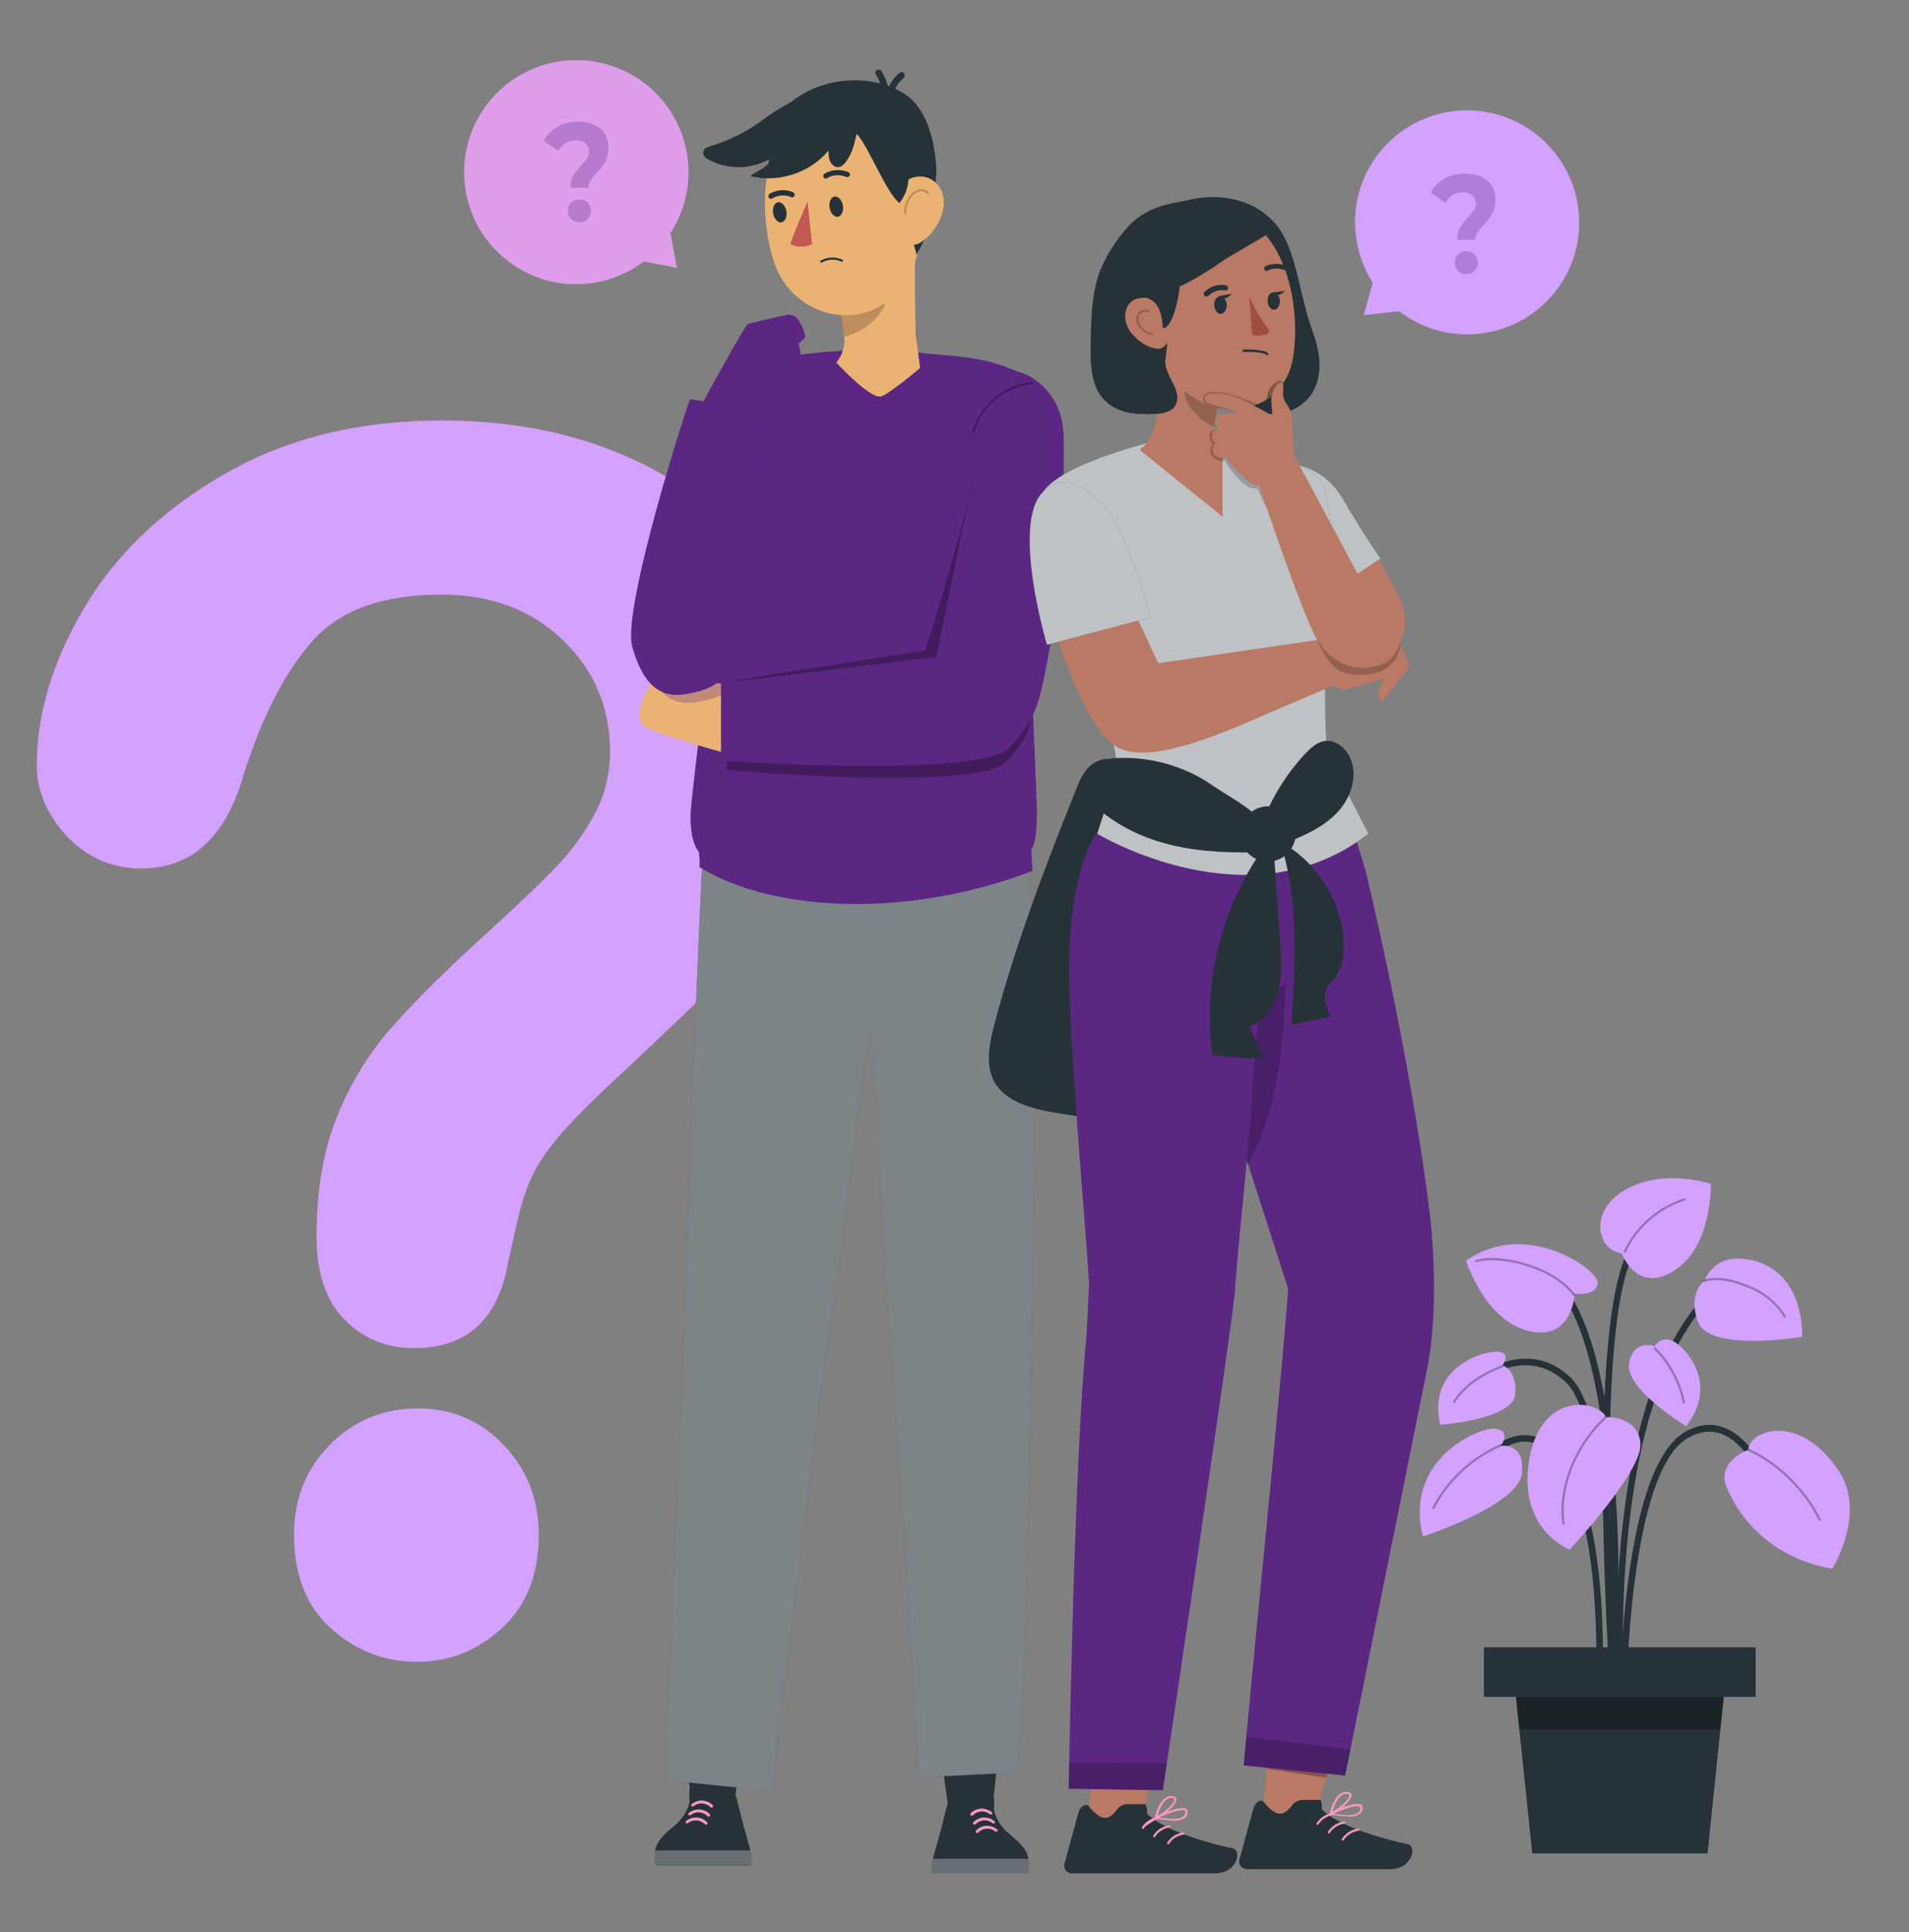 <?xml version="1.0" encoding="utf-8"?>
<!-- Generator: Adobe Illustrator 27.9.0, SVG Export Plug-In . SVG Version: 6.00 Build 0)  -->
<svg version="1.1" id="Layer_1" xmlns="http://www.w3.org/2000/svg" xmlns:xlink="http://www.w3.org/1999/xlink" x="0px" y="0px"
	 viewBox="0 0 437.14 442.39" style="enable-background:new 0 0 437.14 442.39;" xml:space="preserve">
<rect x="0" y="0" width="437.14" height="442.39" fill="#808080" stroke="none"/>
<style type="text/css">
	.st0{display:none;}
	.st1{display:inline;}
	.st2{fill:#407BFF;}
	.st3{opacity:0.9;fill:#FFFFFF;enable-background:new    ;}
	.st4{fill:#D3A1FF;}
	.st5{fill:#CE4D7C;}
	.st6{opacity:0.7;fill:#D3A1FF;enable-background:new    ;}
	.st7{opacity:0.3;enable-background:new    ;}
	.st8{fill:#5C2783;}
	.st9{fill:#F998BF;}
	.st10{fill:#263238;}
	
		.st11{opacity:0.3;fill:none;stroke:#000000;stroke-width:0.5;stroke-linecap:round;stroke-linejoin:round;stroke-miterlimit:10;enable-background:new    ;}
	.st12{opacity:0.3;fill:#FFFFFF;enable-background:new    ;}
	.st13{opacity:0.4;fill:#FFFFFF;enable-background:new    ;}
	.st14{opacity:0.3;fill:#5C2783;enable-background:new    ;}
	.st15{fill:#EBB373;}
	.st16{opacity:0.3;}
	.st17{opacity:0.2;}
	.st18{fill:#C15854;}
	
		.st19{opacity:0.2;fill:none;stroke:#000000;stroke-width:0.5;stroke-linecap:round;stroke-linejoin:round;stroke-miterlimit:10;enable-background:new    ;}
	.st20{opacity:0.7;fill:#FFFFFF;enable-background:new    ;}
	.st21{fill:#B97964;}
	.st22{fill:none;stroke:#F998BF;stroke-width:0.5;stroke-linecap:round;stroke-linejoin:round;stroke-miterlimit:10;}
	.st23{fill:#F998BF;stroke:#F998BF;stroke-width:0.5;stroke-linecap:round;stroke-linejoin:round;stroke-miterlimit:10;}
	.st24{opacity:0.2;enable-background:new    ;}
	.st25{fill:#A24E3F;}
	.st26{opacity:0.7;}
	.st27{fill:#FFFFFF;}
</style>
<g id="Background_complete">
</g>
<g id="Background_simple" class="st0">
	<g class="st1">
		<path class="st2" d="M138.17-20.6c-23,3-45.1,9.5-64.8,19.6c-23.1,11.9-46.8,30.5-39.8,54.8c12.9,44.9,74.8,45.7,62.4,75.9
			c-14,34.2-4.6,74.3,58.2,85.5c119.3,21.2,263.5-102.8,223-170.9C351.97,1.9,260.17-36.7,138.17-20.6z"/>
		<path class="st3" d="M138.17-20.6c-23,3-45.1,9.5-64.8,19.6c-23.1,11.9-46.8,30.5-39.8,54.8c12.9,44.9,74.8,45.7,62.4,75.9
			c-14,34.2-4.6,74.3,58.2,85.5c119.3,21.2,263.5-102.8,223-170.9C351.97,1.9,260.17-36.7,138.17-20.6z"/>
	</g>
</g>
<g id="Shadow">
</g>
<g id="Question_Mark">
</g>
<g id="Speech_Bubble_2">
</g>
<g id="Speech_Bubble_1">
</g>
<g id="Plant">
</g>
<g id="Character_1_00000130629670595825099640000009958295690175335082_">
</g>
<g>
	<path class="st4" d="M95.55,380.53c-7.55,0-14.15-2.58-19.79-7.69c-5.65-5.1-8.43-12.24-8.43-21.43c0-8.16,2.72-15.03,8.16-20.54
		c5.44-5.51,12.17-8.37,20.13-8.37c7.82,0,14.42,2.79,19.72,8.37c5.31,5.58,8.03,12.45,8.03,20.54c0,9.05-2.79,16.19-8.37,21.36
		C109.36,377.94,102.89,380.53,95.55,380.53z"/>
	<path class="st5" d="M8.42,175.32c0-11.97,3.67-24.08,11.02-36.39c7.35-12.31,18.09-22.45,32.24-30.54s30.61-12.11,49.45-12.11
		c17.55,0,32.99,3.4,46.39,10.13c13.4,6.73,23.81,15.92,31.08,27.48c7.28,11.56,10.95,24.21,10.95,37.82
		c0,10.75-2.11,20.13-6.26,28.16c-4.15,8.09-9.11,15.03-14.9,20.88c-5.71,5.85-16.05,15.71-30.88,29.59
		c-4.08,3.88-7.41,7.35-9.86,10.27c-2.45,2.99-4.35,5.65-5.51,8.16c-1.22,2.45-2.11,4.9-2.79,7.35c-0.68,2.45-1.63,6.8-2.99,12.92
		c-2.31,13.13-9.45,19.66-21.56,19.66c-6.26,0-11.56-2.18-15.85-6.46c-4.29-4.29-6.46-10.68-6.46-19.11
		c0-10.61,1.56-19.72,4.69-27.48c3.13-7.75,7.35-14.56,12.51-20.4c5.17-5.85,12.17-12.86,21.02-20.88
		c7.75-7.07,13.33-12.38,16.73-15.98c3.47-3.6,6.33-7.62,8.71-11.97c2.38-4.42,3.54-9.18,3.54-14.35c0-10.07-3.6-18.57-10.81-25.51
		c-7.21-6.94-16.46-10.41-27.82-10.41c-13.26,0-23.06,3.47-29.38,10.47c-6.26,7.01-11.63,17.28-15.92,30.88
		c-4.08,14.22-11.9,21.36-23.4,21.36c-6.73,0-12.45-2.52-17.14-7.48C10.73,186.48,8.42,181.1,8.42,175.32z"/>
	<path class="st4" d="M8.42,175.32c0-11.97,3.67-24.08,11.02-36.39c7.35-12.31,18.09-22.45,32.24-30.54s30.61-12.11,49.45-12.11
		c17.55,0,32.99,3.4,46.39,10.13c13.4,6.73,23.81,15.92,31.08,27.48c7.28,11.56,10.95,24.21,10.95,37.82
		c0,10.75-2.11,20.13-6.26,28.16c-4.15,8.09-9.11,15.03-14.9,20.88c-5.71,5.85-16.05,15.71-30.88,29.59
		c-4.08,3.88-7.41,7.35-9.86,10.27c-2.45,2.99-4.35,5.65-5.51,8.16c-1.22,2.45-2.11,4.9-2.79,7.35c-0.68,2.45-1.63,6.8-2.99,12.92
		c-2.31,13.13-9.45,19.66-21.56,19.66c-6.26,0-11.56-2.18-15.85-6.46c-4.29-4.29-6.46-10.68-6.46-19.11
		c0-10.61,1.56-19.72,4.69-27.48c3.13-7.75,7.35-14.56,12.51-20.4c5.17-5.85,12.17-12.86,21.02-20.88
		c7.75-7.07,13.33-12.38,16.73-15.98c3.47-3.6,6.33-7.62,8.71-11.97c2.38-4.42,3.54-9.18,3.54-14.35c0-10.07-3.6-18.57-10.81-25.51
		c-7.21-6.94-16.46-10.41-27.82-10.41c-13.26,0-23.06,3.47-29.38,10.47c-6.26,7.01-11.63,17.28-15.92,30.88
		c-4.08,14.22-11.9,21.36-23.4,21.36c-6.73,0-12.45-2.52-17.14-7.48C10.73,186.48,8.42,181.1,8.42,175.32z"/>
	<g>
		<g>
			<g>
				<path class="st4" d="M351.15,30.31c-11.43-8.43-27.41-5.99-35.84,5.37c-6.46,8.77-6.53,20.34-0.95,29.04l-2.04,7.41l8.09-0.88
					c0.14,0.07,0.2,0.2,0.34,0.27c11.43,8.43,27.41,5.99,35.84-5.37S362.58,38.74,351.15,30.31z"/>
				<path class="st6" d="M351.15,30.31c-11.43-8.43-27.41-5.99-35.84,5.37c-6.46,8.77-6.53,20.34-0.95,29.04l-2.04,7.41l8.09-0.88
					c0.14,0.07,0.2,0.2,0.34,0.27c11.43,8.43,27.41,5.99,35.84-5.37S362.58,38.74,351.15,30.31z"/>
			</g>
		</g>
	</g>
	<g class="st7">
		<path class="st8" d="M334.29,52.21c0.41-0.75,1.09-1.56,1.9-2.45c0.61-0.61,1.02-1.22,1.36-1.63c0.27-0.41,0.41-0.95,0.41-1.5
			c0-0.82-0.27-1.43-0.82-1.9s-1.29-0.68-2.18-0.68c-0.88,0-1.63,0.2-2.31,0.61c-0.68,0.41-1.22,1.02-1.7,1.77l-3.33-2.31
			c0.75-1.36,1.84-2.45,3.13-3.2c1.29-0.75,2.86-1.16,4.69-1.16c2.11,0,3.81,0.54,5.1,1.56c1.29,1.09,1.9,2.52,1.9,4.42
			c0,0.88-0.14,1.63-0.34,2.31c-0.27,0.68-0.54,1.22-0.88,1.7c-0.34,0.48-0.82,1.02-1.36,1.63c-0.68,0.75-1.16,1.29-1.5,1.77
			c-0.34,0.48-0.48,1.09-0.48,1.77h-4.15C333.67,53.84,333.88,52.96,334.29,52.21z M333.88,62.01c-0.48-0.54-0.75-1.16-0.75-1.9
			s0.27-1.36,0.75-1.84s1.16-0.75,1.9-0.75c0.75,0,1.43,0.27,1.9,0.75c0.48,0.48,0.75,1.09,0.75,1.84c0,0.75-0.27,1.36-0.75,1.9
			c-0.48,0.54-1.16,0.75-1.9,0.75C334.97,62.75,334.35,62.55,333.88,62.01z"/>
	</g>
	<path class="st9" d="M110.17,25.89c-7.48,12.04-3.81,27.82,8.23,35.3c9.25,5.78,20.81,4.9,29.04-1.36l7.55,1.5l-1.5-8.03
		c0.07-0.14,0.14-0.2,0.27-0.34c7.48-12.04,3.81-27.82-8.23-35.3C133.5,10.18,117.65,13.85,110.17,25.89z"/>
	<path class="st6" d="M110.17,25.89c-7.48,12.04-3.81,27.82,8.23,35.3c9.25,5.78,20.81,4.9,29.04-1.36l7.55,1.5l-1.5-8.03
		c0.07-0.14,0.14-0.2,0.27-0.34c7.48-12.04,3.81-27.82-8.23-35.3C133.5,10.18,117.65,13.85,110.17,25.89z"/>
	<g class="st7">
		<path class="st8" d="M131.19,40.31c0.41-0.75,1.09-1.56,1.9-2.45c0.61-0.61,1.02-1.22,1.36-1.63c0.27-0.48,0.41-0.95,0.41-1.5
			c0-0.82-0.27-1.43-0.82-1.9c-0.54-0.48-1.29-0.68-2.18-0.68c-0.88,0-1.63,0.2-2.31,0.61s-1.22,1.02-1.7,1.77l-3.33-2.31
			c0.75-1.36,1.84-2.45,3.13-3.2c1.29-0.75,2.86-1.16,4.69-1.16c2.11,0,3.81,0.54,5.1,1.56c1.29,1.09,1.9,2.52,1.9,4.42
			c0,0.88-0.14,1.63-0.34,2.31c-0.27,0.68-0.54,1.22-0.88,1.7c-0.34,0.48-0.82,1.02-1.36,1.63c-0.68,0.75-1.16,1.29-1.5,1.77
			c-0.34,0.48-0.48,1.09-0.48,1.77h-4.15C130.58,42.01,130.78,41.06,131.19,40.31z M130.78,50.17c-0.48-0.54-0.75-1.16-0.75-1.9
			s0.27-1.36,0.75-1.84s1.16-0.75,1.9-0.75c0.75,0,1.43,0.27,1.9,0.75c0.48,0.48,0.75,1.09,0.75,1.84c0,0.75-0.27,1.36-0.75,1.9
			s-1.16,0.75-1.9,0.75C131.87,50.92,131.26,50.65,130.78,50.17z"/>
	</g>
	<g>
		<g>
			<path class="st10" d="M370.13,384.33c0-0.61-1.97-58.49-11.43-67.68c-9.18-8.91-19.66-0.34-20.13,0l-0.95-1.16
				c0.14-0.14,11.97-9.79,22.11,0c9.86,9.59,11.77,66.25,11.83,68.7L370.13,384.33z"/>
		</g>
		<g>
			<path class="st10" d="M370.95,395.76c-0.07-0.68-6.46-69.51,18.7-98.35l1.09,0.95c-24.69,28.36-18.43,96.58-18.36,97.26
				L370.95,395.76z"/>
		</g>
		<g>
			<path class="st10" d="M369.99,388.48l-1.5-0.07c0.07-0.82,4.9-78.22-13.54-95.22l1.02-1.09
				C374.96,309.52,370.2,385.22,369.99,388.48z"/>
		</g>
		<g>
			<path class="st10" d="M372.44,388.42h-1.5c0-2.11,0.61-52.3,14.9-60.53c3.2-1.84,6.26-2.11,9.25-0.88
				c8.64,3.54,12.92,18.91,13.06,19.59l-1.43,0.41c-0.07-0.14-4.29-15.3-12.24-18.57c-2.52-1.02-5.17-0.75-7.96,0.82
				C372.99,336.93,372.44,387.87,372.44,388.42z"/>
		</g>
		<g>
			<path class="st10" d="M366.87,388.48l-1.5-0.07c0-0.41,2.18-39.65-8.43-53.53c-2.58-3.33-5.37-4.97-8.3-4.76
				c-6.94,0.48-12.79,10.68-12.86,10.75l-1.29-0.75c0.27-0.48,6.26-10.95,14.01-11.49c3.47-0.27,6.67,1.56,9.59,5.31
				C369.04,348.22,366.93,386.85,366.87,388.48z"/>
		</g>
		<g>
			<path class="st10" d="M369.18,393.79c-0.27-3.81-6.94-93.45,4.76-109.3l1.16,0.88c-11.36,15.37-4.56,107.4-4.49,108.28
				L369.18,393.79z"/>
		</g>
	</g>
	<g>
		<path class="st4" d="M400.33,331.96c0,0-7.48,2.72-4.9,8.71c7.14,16.73,24.15,18.5,24.15,18.5s7.96-12.65,1.43-22.45
			C411.96,323.19,400.53,327.61,400.33,331.96z"/>
	</g>
	<g>
		<path class="st4" d="M367.75,324.48c0,0,7.48-0.34,7.89,6.12s-16.19,24.21-16.19,24.21s-11.83-4.29-9.32-20.34
			C352.72,318.43,365.91,320.54,367.75,324.48z"/>
	</g>
	<g>
		<path class="st4" d="M371.36,287c0,0-3.13-0.41-4.29-3.2c-3.54-8.43,8.57-17.48,24.69-12.72c0,0,0.41,14.22-8.3,19.79
			C374.82,296.53,371.36,287,371.36,287z"/>
	</g>
	<g>
		<path class="st4" d="M343.67,331.08c0,0,2.58-3.54-1.36-3.94c-3.94-0.34-20.95,7.28-16.46,24.69c0,0,21.9-7.14,22.65-14.42
			C349.25,330.13,343.67,331.08,343.67,331.08z"/>
	</g>
	<g>
		<path class="st4" d="M390.33,293.26c0,0,1.02-3.26,4.69-4.63c3.74-1.36,17.48-0.48,17.68,17.48c0,0-21.15,3.54-23.81-3.33
			C386.25,295.98,390.33,293.26,390.33,293.26z"/>
	</g>
	<g>
		<path class="st4" d="M378.9,308.22c0,0,1.43-2.45,4.15-1.16c2.72,1.29,10.75,9.59,3.06,19.52c0,0-14.22-8.57-13.06-14.56
			C374.14,306.52,378.9,308.22,378.9,308.22z"/>
	</g>
	<g>
		<path class="st4" d="M344.08,312.58c0,0,2.04-2.72-0.95-3.06c-2.99-0.34-16.46,3.26-13.33,16.73c0,0,16.39-1.22,17.14-6.8
			C347.62,313.87,344.08,312.58,344.08,312.58z"/>
	</g>
	<polygon class="st10" points="391.01,424.4 350.88,424.4 346.53,382.91 395.3,382.91 	"/>
	<rect x="339.8" y="377.19" class="st10" width="62.23" height="11.36"/>
	<path class="st11" d="M358.02,348.9c-1.22-8.77,3.2-18.5,9.73-24.42"/>
	<path class="st11" d="M378.9,308.7c3.4,3.4,5.78,7.75,6.67,12.45"/>
	<path class="st11" d="M400.33,331.96c6.8,2.99,13.13,9.39,16.39,16.05"/>
	<path class="st11" d="M390.33,293.26c3.54-1.02,6.67,0.07,10.07,1.36s6.39,3.74,8.3,6.8"/>
	<g>
		<path class="st4" d="M360.61,296.25c0,0,4.97,0.61,5.24-2.45c0.27-3.06-16.46-14.9-30.13-5.1c0,0,4.22,13.6,14.28,16.05
			C360.06,307.27,360.61,296.25,360.61,296.25z"/>
	</g>
	<path class="st11" d="M360.47,296.53c-5.24-7.01-18.02-9.32-22.45-7.75"/>
	<path class="st11" d="M344.22,312.78c-4.29,1.56-8.84,4.29-11.22,8.23"/>
	<path class="st11" d="M328.23,345.29c3.33-6.39,8.91-11.56,15.58-14.42"/>
	<path class="st11" d="M372.04,286.66c2.65-5.71,7.75-10.13,13.74-12.04"/>
	<polygon class="st7" points="347.14,388.55 347.89,396.03 393.94,396.03 394.75,388.55 	"/>
	<g>
		<g>
			<g>
				<g>
					<polygon class="st10" points="213.22,385.08 217.3,415.08 227.09,415.55 230.22,386.65 					"/>
				</g>
			</g>
		</g>
		<g>
			<g>
				<path class="st10" d="M235.39,428.95h-21.83c0,0-0.48-0.88,0.07-3.33c0.07-0.41,0.2-0.82,0.34-1.22v-0.07
					c0.2-0.68,0.41-1.5,0.68-2.38c1.02-3.67,2.18-8.43,2.18-8.43s3.6-7.75,7.89-5.85c3.74,1.7,2.86,6.6,2.86,6.6s0.34,2.86,3.2,5.37
					c1.77,1.56,3.47,2.79,4.35,4.69c0.14,0.34,0.27,0.75,0.34,1.16c0,0.07,0,0.14,0,0.14C235.66,426.57,235.66,427.66,235.39,428.95
					z"/>
			</g>
		</g>
		<path class="st12" d="M213.63,425.62c-0.54,2.45-0.07,3.33-0.07,3.33h21.83c0.27-1.36,0.27-2.45,0.07-3.33H213.63z"/>
		<g>
			<g>
				<g>
					<path class="st9" d="M226.68,415.42c-1.22-0.95-2.86-0.82-3.94,0.27c-0.27,0.27-0.75-0.14-0.48-0.48
						c1.36-1.36,3.33-1.43,4.83-0.27C227.5,415.21,227.02,415.69,226.68,415.42L226.68,415.42z"/>
				</g>
			</g>
		</g>
		<g>
			<g>
				<g>
					<path class="st9" d="M227.3,417.46c-1.22-0.95-2.86-0.82-3.94,0.27c-0.27,0.27-0.75-0.14-0.48-0.48
						c1.36-1.36,3.33-1.43,4.83-0.27C228.11,417.25,227.64,417.73,227.3,417.46L227.3,417.46z"/>
				</g>
			</g>
		</g>
		<g>
			<g>
				<g>
					<path class="st9" d="M227.91,419.36c-1.22-0.95-2.86-0.82-3.94,0.27c-0.27,0.27-0.75-0.14-0.48-0.48
						c1.36-1.36,3.33-1.43,4.83-0.27C228.72,419.16,228.25,419.57,227.91,419.36L227.91,419.36z"/>
				</g>
			</g>
		</g>
	</g>
	<g>
		<g>
			<g>
				<g>
					<polygon class="st10" points="172.2,383.25 168.12,413.17 158.4,413.72 155.2,384.81 					"/>
				</g>
			</g>
		</g>
		<g>
			<g>
				<path class="st10" d="M150.1,427.12h21.83c0,0,0.48-0.88-0.07-3.33c-0.07-0.41-0.2-0.82-0.34-1.22v-0.07
					c-0.2-0.68-0.41-1.5-0.68-2.38c-1.02-3.67-2.18-8.43-2.18-8.43s-3.6-7.75-7.89-5.85c-3.74,1.7-2.86,6.6-2.86,6.6
					s-0.34,2.86-3.2,5.37c-1.77,1.56-3.47,2.79-4.35,4.69c-0.14,0.34-0.27,0.75-0.34,1.16c0,0.07,0,0.14,0,0.14
					C149.83,424.67,149.83,425.76,150.1,427.12z"/>
			</g>
		</g>
		<path class="st12" d="M171.86,423.72c0.54,2.45,0.07,3.33,0.07,3.33H150.1c-0.27-1.36-0.27-2.45-0.07-3.33H171.86z"/>
		<g>
			<g>
				<g>
					<path class="st9" d="M158.8,413.58c1.22-0.95,2.86-0.82,3.94,0.27c0.27,0.27,0.75-0.14,0.48-0.48
						c-1.36-1.36-3.33-1.43-4.83-0.27C157.99,413.38,158.46,413.79,158.8,413.58L158.8,413.58z"/>
				</g>
			</g>
		</g>
		<g>
			<g>
				<g>
					<path class="st9" d="M158.12,415.62c1.22-0.95,2.86-0.82,3.94,0.27c0.27,0.27,0.75-0.14,0.48-0.48
						c-1.36-1.36-3.33-1.43-4.83-0.27C157.38,415.42,157.85,415.83,158.12,415.62L158.12,415.62z"/>
				</g>
			</g>
		</g>
		<g>
			<g>
				<g>
					<path class="st9" d="M157.51,417.46c1.22-0.95,2.86-0.82,3.94,0.27c0.27,0.27,0.75-0.14,0.48-0.48
						c-1.36-1.36-3.33-1.43-4.83-0.27C156.76,417.25,157.24,417.73,157.51,417.46L157.51,417.46z"/>
				</g>
			</g>
		</g>
	</g>
	<g>
		<path class="st10" d="M234.64,188.38l-45.43,2.72l-27.82-4.83c0,0-1.9,31.76-4.29,107.13c-0.54,16.46-4.83,114.2-4.83,114.2
			l24.42,2.52c0,0,12.11-101.41,14.01-110.25c1.09-5.31,5.31-45.3,8.57-64.41c1.63,15.92,2.92,54.41,4.15,64.75
			c0,0,6.05,83.18,6.94,106.79l22.79-1.16c2.79-32.38,3.74-150.45,3.74-150.45l0,0C238.45,230.75,234.64,188.38,234.64,188.38z"/>
		<path class="st13" d="M234.64,188.38l-45.43,2.72l-27.82-4.83c0,0-1.9,31.76-4.29,107.13c-0.54,16.46-4.83,114.2-4.83,114.2
			l24.42,2.52c0,0,12.11-101.41,14.01-110.25c1.09-5.31,5.31-45.3,8.57-64.41c1.63,15.92,2.92,54.41,4.15,64.75
			c0,0,6.05,83.18,6.94,106.79l22.79-1.16c2.79-32.38,3.74-150.45,3.74-150.45l0,0C238.45,230.75,234.64,188.38,234.64,188.38z"/>
	</g>
	<g>
		<path class="st8" d="M179.62,81.59c4.22-0.27,15.03-2.45,30.68-0.82c8.09,0.88,14.76,0.68,23.06,4.49l4.08,99.92
			c0.07,8.23-1.29,9.39-1.29,9.39s0.27,4.69,0.27,4.83c-27.41,10.61-58.97,9.93-76.38-0.95c0.41,0.07,0-3.4,0-3.4
			s-2.65-2.65-1.7-11.15c2.99-28.29,9.59-73.93,14.28-99.37C172.68,83.91,178.94,81.66,179.62,81.59z"/>
		<path class="st14" d="M179.62,81.59c4.22-0.27,15.03-2.45,30.68-0.82c8.09,0.88,14.76,0.68,23.06,4.49l4.08,99.92
			c0.07,8.23-1.29,9.39-1.29,9.39s0.27,4.69,0.27,4.83c-27.41,10.61-58.97,9.93-76.38-0.95c0.41,0.07,0-3.4,0-3.4
			s-2.65-2.65-1.7-11.15c2.99-28.29,9.59-73.93,14.28-99.37C172.68,83.91,178.94,81.66,179.62,81.59z"/>
	</g>
	<path class="st7" d="M230.29,90.71c-1.09,0-5.51,10.2-8.3,22.58c-2.79,12.38-10.07,35.64-10.07,35.64l-43.19,6.8l-2.45,20.54
		c0,0,57.61,5.31,64.28-1.97c6.73-7.21,4.9-8.57,7.28-21.43c2.18-11.43,3.33-40.2,2.99-47.82
		C240.42,94.31,231.79,90.78,230.29,90.71z"/>
	<path class="st15" d="M149.49,155.8c0,0-5.51,8.37-1.84,10.54c3.67,2.11,17.55,5.85,17.55,5.85v-15.71L149.49,155.8z"/>
	<g>
		<path class="st8" d="M232.94,85.13c-1.09,0-7.07,11.09-9.86,23.47c-2.79,12.38-8.64,41.83-8.64,41.83l-49.31,5.99v17.75
			c0,0,59.45,4.15,66.11-3.06s6.87-10.88,9.32-23.74c2.18-11.43,3.33-40.2,2.99-47.82C243.08,88.67,234.44,85.13,232.94,85.13z"/>
		<path class="st14" d="M232.94,85.13c-1.09,0-7.07,11.09-9.86,23.47c-2.79,12.38-8.64,41.83-8.64,41.83l-49.31,5.99v17.75
			c0,0,59.45,4.15,66.11-3.06s6.87-10.88,9.32-23.74c2.18-11.43,3.33-40.2,2.99-47.82C243.08,88.67,234.44,85.13,232.94,85.13z"/>
	</g>
	<g class="st16">
		<g>
			<path d="M223.15,98.87c1.7-5.92,7.14-10.41,13.26-10.88c0.34,0,0.34-0.54,0-0.54c-6.33,0.54-11.97,5.17-13.74,11.29
				C222.54,99.07,223.08,99.21,223.15,98.87L223.15,98.87z"/>
		</g>
	</g>
	<g>
		<path class="st8" d="M182.88,78.67c0,0,0.75,2.38,0.2,3.2s-1.29,0.95-1.29,0.95s1.22,1.77,0.75,2.92c0,0,1.84,2.04,0.75,3.4
			c-1.09,1.36-2.24,0.61-2.65,0c-0.34-0.61-2.04,3.6-4.08,2.72c-2.04-0.95-0.07-3.4,0.54-4.29l-2.04,0.27c0,0-2.92,6.6-5.17,6.87
			c-2.24,0.27-8.23-0.34-8.77-2.92c0,0,9.39-17.14,10.07-17.55c0.48-0.27,6.05-1.5,8.91-2.11c1.09-0.2,2.18,0.2,2.72,1.16
			c0.95,1.5,2.04,3.67,1.22,4.35C182.88,78.67,182.88,78.67,182.88,78.67"/>
		<path class="st14" d="M160.57,93.23c-0.54,0.75-15.78,48.09-13.26,56.79c2.52,8.71,6.39,11.9,12.72,10.68s9.66-3.13,10.41-11.15
			c0.75-8.03,6.19-52.44,2.45-54.75C171.12,93.7,160.57,93.23,160.57,93.23z"/>
		<g>
			<path class="st8" d="M158.06,91.39c-0.54,0.75-15.78,48.09-13.26,56.79c2.52,8.71,6.39,11.9,12.72,10.68s9.66-3.13,10.41-11.15
				s7.21-52.51,5.31-53.32C171.32,93.57,158.06,91.39,158.06,91.39z"/>
			<path class="st14" d="M158.06,91.39c-0.54,0.75-15.78,48.09-13.26,56.79c2.52,8.71,6.39,11.9,12.72,10.68s9.66-3.13,10.41-11.15
				s7.21-52.51,5.31-53.32C171.32,93.57,158.06,91.39,158.06,91.39z"/>
		</g>
	</g>
	<g>
		<path class="st15" d="M210.7,84.25c0,0-7.14,6.05-8.98,6.53c-2.52,0.61-10.2-7.75-10.2-7.75c3.06-4.01,1.56-7.07,0.88-11.63
			l19.59-18.91c0,0-2.04-0.07-2.04,0c-0.48,1.63-0.61,11.63-0.27,24.21L210.7,84.25z"/>
		<g>
			<g class="st17">
				<g>
					<path d="M202.33,70.44c-1.63,3.2-5.31,5.71-8.91,6.67c0-0.34-0.14-0.82-0.2-1.16c-0.07-0.54-0.27-1.29-0.34-1.84
						c-0.14-0.68-0.27-1.36-0.54-2.04c-0.07-0.27-0.2-0.2-0.27-0.48l-0.2-0.54l10.13-6.53C203.08,64.93,203.63,67.79,202.33,70.44z"
						/>
				</g>
			</g>
			<g>
				<g>
					<path class="st15" d="M210.56,39.42c-0.34-12.58-13.4-20.95-25.03-15.03c-11.83,6.05-11.9,24.76-8.23,35.78
						c4.08,12.24,20,16.6,28.7,6.12C211.72,59.35,210.9,52.01,210.56,39.42L210.56,39.42z"/>
				</g>
			</g>
		</g>
		<path class="st10" d="M193.02,47.11c0.2,1.29-0.34,2.38-1.16,2.52c-0.82,0.14-1.7-0.82-1.9-2.11c-0.2-1.29,0.34-2.38,1.16-2.52
			C192,44.93,192.81,45.82,193.02,47.11z"/>
		<path class="st10" d="M180.09,48.4c0.2,1.29-0.34,2.38-1.16,2.52c-0.82,0.14-1.7-0.82-1.9-2.11c-0.2-1.29,0.34-2.38,1.16-2.52
			C179.07,46.23,179.89,47.18,180.09,48.4z"/>
		<path class="st18" d="M184.92,46.16c0,0-3.06,6.94-3.94,9.73c2.04,1.29,4.97,0.07,4.97,0.07L184.92,46.16z"/>
		<path class="st10" d="M194.38,40.44c-0.14,0.14-0.41,0.14-0.61,0.07c-2.45-0.95-4.15,0.14-4.35,0.27
			c-0.27,0.2-0.68,0.14-0.82-0.14c-0.14-0.27-0.14-0.61,0.14-0.82c0.07-0.07,2.38-1.63,5.51-0.41c0.34,0.14,0.48,0.48,0.34,0.75
			C194.51,40.31,194.44,40.38,194.38,40.44z"/>
		<path class="st10" d="M176.28,45.48c-0.07-0.07-0.2-0.14-0.27-0.27c-0.14-0.27-0.07-0.68,0.2-0.82c2.86-1.63,5.37-0.41,5.44-0.34
			c0.27,0.14,0.41,0.54,0.27,0.82c-0.14,0.27-0.54,0.41-0.82,0.27c-0.07-0.07-2.04-1.02-4.35,0.34
			C176.69,45.55,176.42,45.55,176.28,45.48z"/>
		<path class="st10" d="M206.82,47.04c0,0-1.9-21.29-8.57-22.11s-7.69,5.37-12.04,5.58c-4.35,0.2-4.29-3.06-4.29-3.06
			c-2.52,1.84-4.22,7.01-6.05,11.02c0,0,0.88-11.7,5.51-15.3c8.98-6.94,21.63-5.65,27.34-0.41c5.65,5.17,5.71,16.46,5.71,16.46
			c-0.54,8.64-1.22,13.54-4.56,19.04L206.82,47.04z"/>
		<g>
			<path class="st15" d="M216.07,47.25c-0.48,3.47-2.58,6.39-4.9,8.03c-3.54,2.52-5.65-1.43-5.92-5.58
				c-0.27-3.67,0.14-8.3,4.29-9.18C213.56,39.7,216.62,43.3,216.07,47.25z"/>
			<path class="st19" d="M212.54,44.19c-0.61-0.68-1.77-0.82-2.58-0.41c-0.82,0.41-1.5,1.09-1.97,1.97
				c-0.54,1.02-0.75,2.11-0.75,3.26"/>
		</g>
		<g>
			<path class="st10" d="M203.69,29.56c-0.95-2.92-2.86-5.65-5.65-6.87c-1.29-0.54-2.79-0.82-4.22-0.88
				c-3.81-0.34-1.29-1.63-5.1-1.29l-3.54,0.88c-2.72,1.09-7.75,3.94-10.07,5.71c-3.67,2.86-7.89,4.97-12.31,6.33
				c-0.75,0.2-1.63,0.54-1.77,1.36c-0.14,0.82,0.61,1.43,1.29,1.77c4.49,2.45,10.27,2.24,14.56-0.54c-0.95,2.86-6.53,4.22-4.49,4.42
				c6.26,1.36,13.26-1.02,17.34-5.99c0,0.82,0,1.7,0.34,2.45c0.34,0.75,1.09,1.43,1.9,1.36c0.68-0.07,1.22-0.54,1.63-1.09
				c1.5-1.84,2.04-4.22,2.58-6.53c2.72,2.86,6.73,13.47,9.79,15.85C211.31,39.49,204.65,32.42,203.69,29.56z"/>
		</g>
		<g>
			<g>
				<path class="st10" d="M188.19,60.1c1.36-0.75,3.06-0.88,4.49-0.2c0.27,0.14,0.54-0.27,0.27-0.41c-1.63-0.75-3.47-0.68-5.03,0.2
					C187.64,59.83,187.92,60.31,188.19,60.1L188.19,60.1z"/>
			</g>
		</g>
		<g>
			<g>
				<path class="st10" d="M203.35,19.9c-0.27-1.29-0.82-2.52-1.5-3.6c-0.2-0.34-0.68-0.48-1.02-0.27c-0.34,0.2-0.48,0.68-0.27,1.02
					c0.14,0.27,0.34,0.54,0.48,0.82c0.07,0.14,0.14,0.27,0.2,0.48c0,0.07,0.07,0.14,0.07,0.14c0,0.07,0,0.07,0.07,0.14
					c0-0.07-0.07-0.07,0,0c0.2,0.54,0.41,1.16,0.54,1.77c0.07,0.41,0.54,0.68,0.95,0.54C203.22,20.72,203.49,20.31,203.35,19.9
					L203.35,19.9z"/>
			</g>
		</g>
		<g>
			<g>
				<path class="st10" d="M204.58,22.49c0-0.27,0-0.48,0.07-0.75c0,0.07,0-0.14,0-0.2c0-0.14,0.07-0.2,0.07-0.34
					c0.07-0.2,0.14-0.48,0.2-0.68c0.07-0.2,0.14-0.27,0.27-0.54c0.07-0.2,0.2-0.41,0.34-0.61c0.14-0.2,0.27-0.34,0.34-0.48
					c0.14-0.2,0.34-0.34,0.48-0.48c0.07-0.07,0.2-0.14,0.27-0.27c0.07-0.07,0.07-0.07,0.14-0.14c0.14-0.07-0.14,0.14,0.07-0.07
					c0.34-0.27,0.48-0.68,0.27-1.02c-0.2-0.34-0.68-0.54-1.02-0.27c-1.84,1.36-2.99,3.54-3.06,5.92c0,0.41,0.34,0.75,0.75,0.75
					C204.24,23.24,204.58,22.9,204.58,22.49L204.58,22.49z"/>
			</g>
		</g>
	</g>
	<g>
		<path class="st10" d="M296.88,106.49c0,0,6.46,0.54,10.75,7.96c4.29,7.41,8.5,13.47,8.5,13.47l-13.88,9.25L296.88,106.49z"/>
		<path class="st20" d="M296.88,106.49c0,0,6.46,0.54,10.75,7.96c4.29,7.41,8.5,13.47,8.5,13.47l-13.88,9.25L296.88,106.49z"/>
	</g>
	<g>
		<path class="st10" d="M304.9,170.42c-1.56-1.02-3.54-1.09-5.37-1.16c-13.94-0.14-27.89,1.16-41.56,3.88l-2.38,1.16
			c-1.9-1.09-4.42-0.34-6.05,1.16s-2.45,3.6-3.26,5.65c-7.07,17.55-13.81,35.3-18.64,53.66c-1.09,4.22-2.04,8.98,0,12.86
			c2.45,4.49,8.03,6.05,13.06,7.01c16.46,2.92,33.26,3.13,49.99,3.13c4.08,0,8.37-0.07,11.77-2.38c4.69-3.2,5.78-9.59,6.33-15.24
			c1.97-20.68,1.84-41.56-0.61-62.23C307.83,175.05,307.28,171.99,304.9,170.42z"/>
	</g>
	<g>
		<polygon class="st21" points="289.12,416.17 300.69,417.32 309.26,388.01 291.64,386.1 		"/>
		<g>
			<path class="st10" d="M302.39,412.15h-4.15c-0.95,0-1.77,0.48-2.38,1.22c-2.38,3.26-4.15,2.04-6.73-1.02
				c-1.63-0.2-2.11,1.7-2.24,2.18l-3.06,11.22c-0.27,0.95,0.27,1.9,1.22,2.18c0.14,0.07,0.34,0.07,0.54,0.07c5.03,0,7.35,0,13.6,0
				h19.04c5.24,0,6.26-5.24,4.15-5.71c-9.66-2.11-16.46-4.97-19.45-7.75C302.39,414.06,303,413.72,302.39,412.15z"/>
			<path class="st9" d="M311.36,415.35c0.41-0.34,0.68-0.82,0.68-1.36c0-0.27-0.07-0.54-0.34-0.75c-1.29-0.88-6.46,1.5-7.01,1.77
				c-0.07,0-0.14,0.07-0.14,0.14c-0.07,0.14,0,0.27,0.14,0.27c1.29,0.27,2.58,0.48,3.88,0.48
				C309.53,416.1,310.48,415.89,311.36,415.35z M311.36,413.72c0.14,0.07,0.14,0.2,0.14,0.34c0,0.41-0.2,0.75-0.54,1.02
				c-1.16,0.88-4.01,0.48-5.51,0.2C307.62,414.26,310.68,413.17,311.36,413.72z"/>
			<path class="st9" d="M304.84,415.55c1.56-0.68,4.76-3.2,4.63-4.56c0-0.27-0.2-0.61-0.95-0.68c-2.86-0.34-4.01,4.76-4.01,4.97
				c0,0.07,0,0.2,0.07,0.27c0.07,0,0.14,0,0.14,0H304.84z M308.44,410.73c0.54,0.07,0.54,0.27,0.54,0.34
				c0.14,0.82-2.18,2.92-3.88,3.81c0.34-1.16,1.36-4.15,3.2-4.15H308.44z"/>
			<path class="st22" d="M305.24,415.35c-1.43,0.2-2.72,1.02-3.54,2.24"/>
			<path class="st22" d="M307.83,417.32c-1.43,0.2-2.72,1.02-3.54,2.24"/>
			<path class="st22" d="M311.02,418.96c-1.43,0.2-2.72,1.02-3.54,2.24"/>
		</g>
		<polygon class="st7" points="304.77,403.52 303.68,407.05 290.08,405.01 290.35,402.02 		"/>
	</g>
	<g>
		<polygon class="st21" points="249.13,417.12 260.69,418.21 269.19,388.96 251.65,387.06 		"/>
		<g>
			<path class="st10" d="M262.32,413.11h-4.15c-0.95,0-1.77,0.48-2.38,1.22c-2.38,3.26-4.15,2.04-6.73-1.02
				c-1.63-0.2-2.11,1.7-2.24,2.18l-3.06,11.22c-0.27,0.95,0.27,1.9,1.22,2.18c0.14,0.07,0.34,0.07,0.54,0.07c5.03,0,7.41,0,13.6,0
				h19.04c5.17,0,6.26-5.24,4.15-5.71c-9.66-2.11-16.46-4.97-19.45-7.75C262.39,415.01,262.94,414.6,262.32,413.11z"/>
			<path class="st9" d="M271.3,416.3c0.41-0.34,0.68-0.82,0.68-1.36c0-0.27-0.07-0.54-0.34-0.75c-1.29-0.88-6.46,1.5-7.01,1.77
				c-0.07,0-0.14,0.07-0.14,0.14c-0.07,0.14,0,0.27,0.14,0.27c1.29,0.27,2.58,0.48,3.88,0.48
				C269.47,417.05,270.42,416.78,271.3,416.3z M271.3,414.6c0.07,0.07,0.14,0.2,0.14,0.34c0,0.41-0.2,0.75-0.54,1.02
				c-1.16,0.88-4.01,0.48-5.51,0.2C267.56,415.21,270.62,414.13,271.3,414.6z"/>
			<path class="st9" d="M264.77,416.51c1.56-0.68,4.76-3.2,4.63-4.56c0-0.27-0.2-0.61-0.95-0.68c-2.86-0.34-4.01,4.76-4.01,4.97
				c0,0.07,0,0.2,0.07,0.27c0.07,0,0.14,0,0.14,0H264.77z M268.38,411.68c0.54,0.07,0.54,0.27,0.54,0.34
				c0.14,0.82-2.18,2.92-3.88,3.81c0.34-1.16,1.36-4.15,3.2-4.15H268.38z"/>
			<path class="st23" d="M265.18,416.3c-1.43,0.2-2.72,1.02-3.47,2.24"/>
			<path class="st22" d="M267.77,418.21c-1.43,0.2-2.72,1.02-3.47,2.24"/>
			<path class="st22" d="M270.96,419.84c-1.43,0.2-2.72,1.02-3.47,2.24"/>
		</g>
		<polyline class="st7" points="250.01,405.9 250.29,402.97 264.71,404.4 263.62,408 		"/>
	</g>
	<path class="st24" d="M311.16,194.03c0,0-8.5,8.98-25.1,9.11c-16.66,0.14-35.3-9.52-35.3-9.52l2.11-3.6l47.88,5.24l9.18-5.24
		L311.16,194.03z"/>
	<g>
		<g>
			<g>
				<path class="st8" d="M312.66,199.19c0,0,10.13,41.42,14.69,78.29c1.36,11.22,1.63,26.25-0.82,37.27l-18.5,91.82l-23.26-2.31
					c3.67-39.59,8.71-88.42,10.2-109.17l-26.73-83.12L312.66,199.19z"/>
			</g>
		</g>
	</g>
	<path class="st24" d="M282.59,256.6c-0.07,0.41,11.49-47,11.49-47s3.13,38.63-8.5,57.07L282.59,256.6z"/>
	<path class="st8" d="M248.72,306.59c0.2-2.31,0.41-7.07,0.68-13.26h-0.07c-0.34-8.16-3.88-45.64-4.56-69.72
		c-0.07-15.44,2.45-26.19,5.65-31.7c0.14-0.27,0.34-0.54,0.48-0.75c0.54-0.88,0.88-1.36,0.88-1.36c0.75,0.07,1.5,0.14,2.31,0.2
		c0.27,0,0.54,0.07,0.82,0.07c28.29,2.11,49.04-9.05,49.04-9.05c3.4,5.92,4.97,4.69,8.71,18.3c-2.45,3.54-10,24.35-24.15,28.97
		l-1.63,19.25c-0.61,11.9-1.9,23.6-2.92,34.14l-1.02,11.56c-0.07,0.75-0.07,1.5-0.14,2.24c-0.41,6.6-16.53,114.47-16.53,114.47
		l-21.56-0.34C244.78,409.5,245.8,338.22,248.72,306.59z"/>
	<polygon class="st24" points="309.26,400.59 308.03,406.51 284.84,404.2 285.38,397.73 	"/>
	<polygon class="st24" points="266.27,409.84 267.22,403.72 244.78,403.52 244.78,409.5 	"/>
	<g>
		<path class="st10" d="M246.07,137.23l-7.21-24.62c4.56-6.8,27.21-12.04,27.21-12.04l14.9,0.82c0,0,5.71,1.29,10.61,2.86
			c6.53,2.11,10.07,3.88,11.63,7.48c0,0,2.72,8.03,1.09,24.62c-0.48,4.56-1.5,28.63-0.2,36.46l9.25,18.09
			c-27.21,21.22-62.1,0-62.1,0c1.22-3.74,3.94-12.04,4.49-15.71c-0.41-4.69-1.7-7.75-3.67-15.92
			C251.71,157.77,246.75,138.8,246.07,137.23z"/>
		<path class="st20" d="M246.07,137.23l-7.21-24.62c4.56-6.8,27.21-12.04,27.21-12.04l14.9,0.82c0,0,5.71,1.29,10.61,2.86
			c6.53,2.11,10.07,3.88,11.63,7.48c0,0,2.72,8.03,1.09,24.62c-0.48,4.56-1.5,28.63-0.2,36.46l9.25,18.09
			c-27.21,21.22-62.1,0-62.1,0c1.22-3.74,3.94-12.04,4.49-15.71c-0.41-4.69-1.7-7.75-3.67-15.92
			C251.71,157.77,246.75,138.8,246.07,137.23z"/>
		<polygon class="st24" points="248.93,146.07 250.29,146.07 254.23,134.24 252.46,161.04 248.79,147.03 		"/>
	</g>
	<g>
		<g>
			<path class="st10" d="M277.49,179.74c-6.73-4.63-15.1-6.8-23.26-6.05l-4.01,10.47c11.15,10.07,24.76,11.43,39.79,10.95
				C292.18,187.36,284.23,184.37,277.49,179.74z"/>
		</g>
		<g>
			<path class="st10" d="M308.92,173.01c-1.09-2.04-3.33-3.67-5.65-3.33c-1.7,0.27-3.06,1.56-4.29,2.79
				c-4.69,5.03-8.37,11.09-10.54,17.62l0.88,5.03c1.56-0.61,3.13-1.29,4.63-1.9c4.42-1.77,8.91-3.67,12.24-7.14
				C309.46,182.67,311.16,177.23,308.92,173.01z"/>
		</g>
		<path class="st10" d="M296.67,190.96c0,3.47-2.86,6.33-6.33,6.33c-3.47,0-6.33-2.79-6.33-6.33c0-3.47,2.86-6.33,6.33-6.33
			C293.88,184.64,296.67,187.5,296.67,190.96z"/>
		<g>
			<path class="st10" d="M293.14,215.72c-0.54-7.48-1.02-14.96-1.56-22.45l-2.92,1.9c-9.18,13.4-13.2,30.27-11.09,46.32
				c3.94,0.68,7.89,0.95,11.83,0.75c-1.09-2.38-2.24-4.69-3.33-7.07c3.47-1.36,5.71-4.83,6.67-8.43
				C293.61,223.2,293.41,219.4,293.14,215.72z"/>
		</g>
		<g>
			<path class="st10" d="M305.86,223.61c1.7-2.31,1.97-5.31,1.84-8.09c-0.54-8.98-5.78-17.55-13.47-22.17l-1.22-1.02
				c4.49,13.47,3.6,28.09,2.72,42.31c2.99-0.61,5.99-1.22,9.05-1.84c-0.95-1.84-1.9-4.01-1.16-5.92
				C304.02,225.58,305.04,224.7,305.86,223.61z"/>
		</g>
	</g>
	<g>
		<g>
			<g>
				<g>
					<g>
						<path class="st10" d="M282.19,57.45c0,0,2.45,27.34,3.81,35.23c4.29,5.17,21.29,1.43,14.62-16.66
							c-3.54-9.52-3.81-21.63-10.41-26.53C280.96,42.55,282.19,57.45,282.19,57.45z"/>
						<g>
							<g>
								<path class="st21" d="M279.94,102.75c-1.56-1.56-2.24-3.2-1.97-5.44c0.2-1.77,0.75-3.54,1.43-5.31l-2.31-2.52l-12.11-11.43
									c0.61,7.89,1.97,20.47-4.01,24.96l18.98,15.3V102.75L279.94,102.75z"/>
								<path class="st24" d="M277.9,97.78c-3.26-1.77-6.94-4.97-6.67-8.77c0.14-1.63,0.41-3.13,0.75-4.08l6.87,8.43
									C278.38,94.79,278.24,95.67,277.9,97.78z"/>
								<path class="st21" d="M261.78,65.54c1.5,11.97,1.9,17,8.37,23.06c9.66,9.11,23.87,5.44,25.91-6.53
									c1.84-10.75-1.02-28.5-12.92-33.12C271.3,44.46,260.28,53.64,261.78,65.54z"/>
								<path class="st24" d="M288.04,92.61c-9.45-4.29-13.2-3.13-12.45-0.75c0.34,1.09,4.56,1.77,4.56,1.77s0.95,0.07,1.43,0.14
									c0.41,0,0.68,0.27,0.68,0.27C281.85,94.31,287.69,93.02,288.04,92.61z"/>
								<path class="st7" d="M293.88,87.65c0,0-0.48-0.61-1.22-0.34c-0.75,0.27-2.58,1.7-2.58,4.15c0,0,0.95-0.61,2.04-1.63
									C292.86,89.14,293.88,87.65,293.88,87.65z"/>
								<path class="st10" d="M278.04,69.76c0,1.09,0.68,2.11,1.43,2.11c0.75,0,1.43-0.82,1.43-1.97c0-1.09-0.68-2.11-1.43-2.11
									C278.72,67.79,278.04,68.67,278.04,69.76z"/>
								<path class="st10" d="M290.28,68.74c-0.07,1.09,0.54,2.04,1.29,2.18s1.43-0.68,1.5-1.77c0.07-1.09-0.54-2.04-1.29-2.18
									C290.96,66.83,290.28,67.65,290.28,68.74z"/>
								<path class="st10" d="M276.27,67.92c0.14,0,0.34-0.07,0.41-0.14c1.77-1.77,3.88-1.29,3.88-1.29
									c0.34,0.07,0.61-0.14,0.68-0.41c0.07-0.34-0.14-0.61-0.48-0.75c-0.14,0-2.72-0.68-4.97,1.56c-0.2,0.2-0.2,0.61,0,0.82
									C276,67.86,276.13,67.92,276.27,67.92z"/>
								<path class="st10" d="M295.18,62.14c0.14-0.07,0.27-0.14,0.34-0.27c0.14-0.27,0-0.61-0.27-0.75
									c-3.06-1.43-5.37-0.2-5.51-0.14c-0.27,0.14-0.34,0.48-0.2,0.75c0.14,0.27,0.54,0.41,0.82,0.2c0.07-0.07,1.9-1.02,4.35,0.14
									C294.84,62.14,294.97,62.14,295.18,62.14z"/>
								<g>
									<path class="st10" d="M271.24,46.02c-4.08,0.68-6.73,1.29-9.93,3.33c-3.26,2.04-6.73,6.94-8.57,10.75
										c-2.72,5.37-2.86,11.97-2.99,18.23c-0.07,4.15-0.07,8.64,2.04,11.9c1.43,2.18,3.6,3.47,5.85,4.08
										c2.24,0.61,4.56,0.54,6.87,0.48c1.9-0.07,4.22-0.48,4.9-2.58c1.09-3.33-3.06-6.46-2.52-10"/>
								</g>
								<path class="st21" d="M258.52,75.47c1.5,2.38,3.88,3.88,5.99,4.35c3.2,0.68,4.63-4.49,3.47-7.62
									c-1.09-2.86-4.29-4.63-7.35-3.88C257.63,69.01,256.82,72.68,258.52,75.47z"/>
								<path class="st25" d="M286.06,67.99c0,0,2.04,4.42,4.29,7.14c0.41,0.48,0.2,1.22-0.41,1.43c-1.5,0.61-3.2,0.14-3.2,0.14
									L286.06,67.99z"/>
							</g>
							<path class="st10" d="M279.26,67.79l2.79-0.54C282.05,67.31,280.42,69.28,279.26,67.79z"/>
							<path class="st10" d="M291.5,66.97l2.79-0.34C294.29,66.56,292.59,68.47,291.5,66.97z"/>
						</g>
						<g>
							<path class="st10" d="M258.58,59.01c-1.63,2.31,1.63,9.18,1.63,9.18s5.78-1.7,6.05,6.94c2.11,0.34,4.49-7.75,4.15-15.85
								C269.94,54.66,261.44,54.86,258.58,59.01z"/>
						</g>
						<path class="st19" d="M262.94,71.26c-1.02-0.41-2.04,0.27-2.38,1.09c-0.41,1.02,0.14,3.4,3.26,4.15"/>
					</g>
				</g>
			</g>
			<path class="st10" d="M292.46,52.35c-2.52-5.31-12.86-10.13-24.76-5.1c-10.75,4.56-15.3,20.34-7.55,20.95
				c7.75,0.61,20.27-8.77,20.27-8.77L292.46,52.35z"/>
		</g>
	</g>
	<g>
		<path class="st21" d="M308.03,146.14l12.11,0.27l2.72,6.12l-6.19,7.89c0,0-1.5-0.07-1.02-2.18c0.41-1.63,1.22-2.86,1.22-2.86
			l-8.23,2.45c-1.56,0.48-3.13-0.68-3.2-2.31l-0.41-9.52L308.03,146.14z"/>
		<path class="st21" d="M237.29,124.04c0,0-0.41,5.92,1.97,13.47s8.5,27.48,15.64,32.99c7.14,5.51,25.37-2.72,36.25-7.48
			c10.81-4.69,16.6-7.01,16.8-7.01l-3.06-9.93l-39.65,5.78l-17-36.18C248.31,115.67,236.14,115.53,237.29,124.04z"/>
		<path class="st24" d="M301.03,145.33c0,0,2.86,7.41,6.39,8.57c3.54,1.22,12.58,1.56,13.4-6.94L301.03,145.33z"/>
	</g>
	<g>
		<g>
			<g>
				<path class="st10" d="M238.86,112.61c-7.41,7.21,0.88,35.03,0.88,35.03l23.74-6.26c0,0-5.65-20.95-11.29-26.25
					C247.36,110.71,242.94,108.53,238.86,112.61z"/>
			</g>
		</g>
		<g class="st26">
			<g>
				<path class="st27" d="M238.86,112.61c-7.41,7.21,0.88,35.03,0.88,35.03l23.74-6.26c0,0-5.65-20.95-11.29-26.25
					C247.36,110.71,242.94,108.53,238.86,112.61z"/>
			</g>
		</g>
	</g>
	<g>
		<g>
			<path class="st10" d="M284.77,80.57c0.95,0,1.84,0,2.79,0.07c0.48,0.07,0.95,0.14,1.36,0.2c0.34,0.07,0.88,0.07,1.02,0.41
				c0.14,0.27,0.61,0,0.48-0.27c-0.2-0.34-0.54-0.41-0.88-0.54c-0.54-0.14-1.02-0.2-1.56-0.27c-1.02-0.14-2.11-0.2-3.2-0.14
				C284.43,80.1,284.43,80.57,284.77,80.57L284.77,80.57z"/>
		</g>
	</g>
	<g>
		<path class="st24" d="M277.9,98.46c0,0-1.22,0.41-0.95,1.77s0.75,1.5,0.75,1.5s-1.36,1.5,0.2,3.13c0,0,0.88,0.88,2.58,0.68
			c0,0,3.67,6.12,6.6,6.33l0.88,0.14l8.5,17.75l-8.98-31.97L277.9,98.46z"/>
		<path class="st21" d="M296.2,103.84c0,0-0.2-8.64-0.88-10.13c-0.68-1.5-1.5-1.84-1.5-3.47c0-1.56,0.27-2.79-0.61-2.65
			c-0.88,0.2-1.77,1.84-2.04,3.13c-0.2,1.22,0.27,4.56,0.27,4.56s-6.8-4.08-9.52-4.69c-2.24-0.54-4.97-0.88-5.85,0.14
			c-0.34,0.48-0.14,1.16,0.34,1.43c0.41,0.2,1.09,0.48,2.18,0.75c3.74,0.88,5.03,1.63,5.03,1.63s-3.6-0.2-4.56,0.48
			c-0.95,0.68-0.88,1.16-0.68,1.9c0.27,0.75,0.88,1.29,0.88,1.29s-1.22-0.41-1.63,1.16s0.75,2.04,0.75,2.04s-1.16,1.09-0.48,2.45
			c0.68,1.36,2.65,0.88,2.65,0.88s5.1,6.19,7.07,6.33c1.97,0.14,4.49-1.22,4.29-1.22s4.56-5.51,4.56-5.51L296.2,103.84z"/>
		<path class="st21" d="M288.24,110.84c0,0,9.59,28.97,13.2,35.3c3.6,6.26,9.73,8.3,15.64,5.65c1.43-0.61,2.52-2.18,3.4-4.08
			c2.65-5.71,0.82-9.45-2.18-15.03c-2.45-4.56-2.45-4.56-2.45-4.56l-4.97,3.26l-15.03-28.02L288.24,110.84z"/>
	</g>
</g>
</svg>
